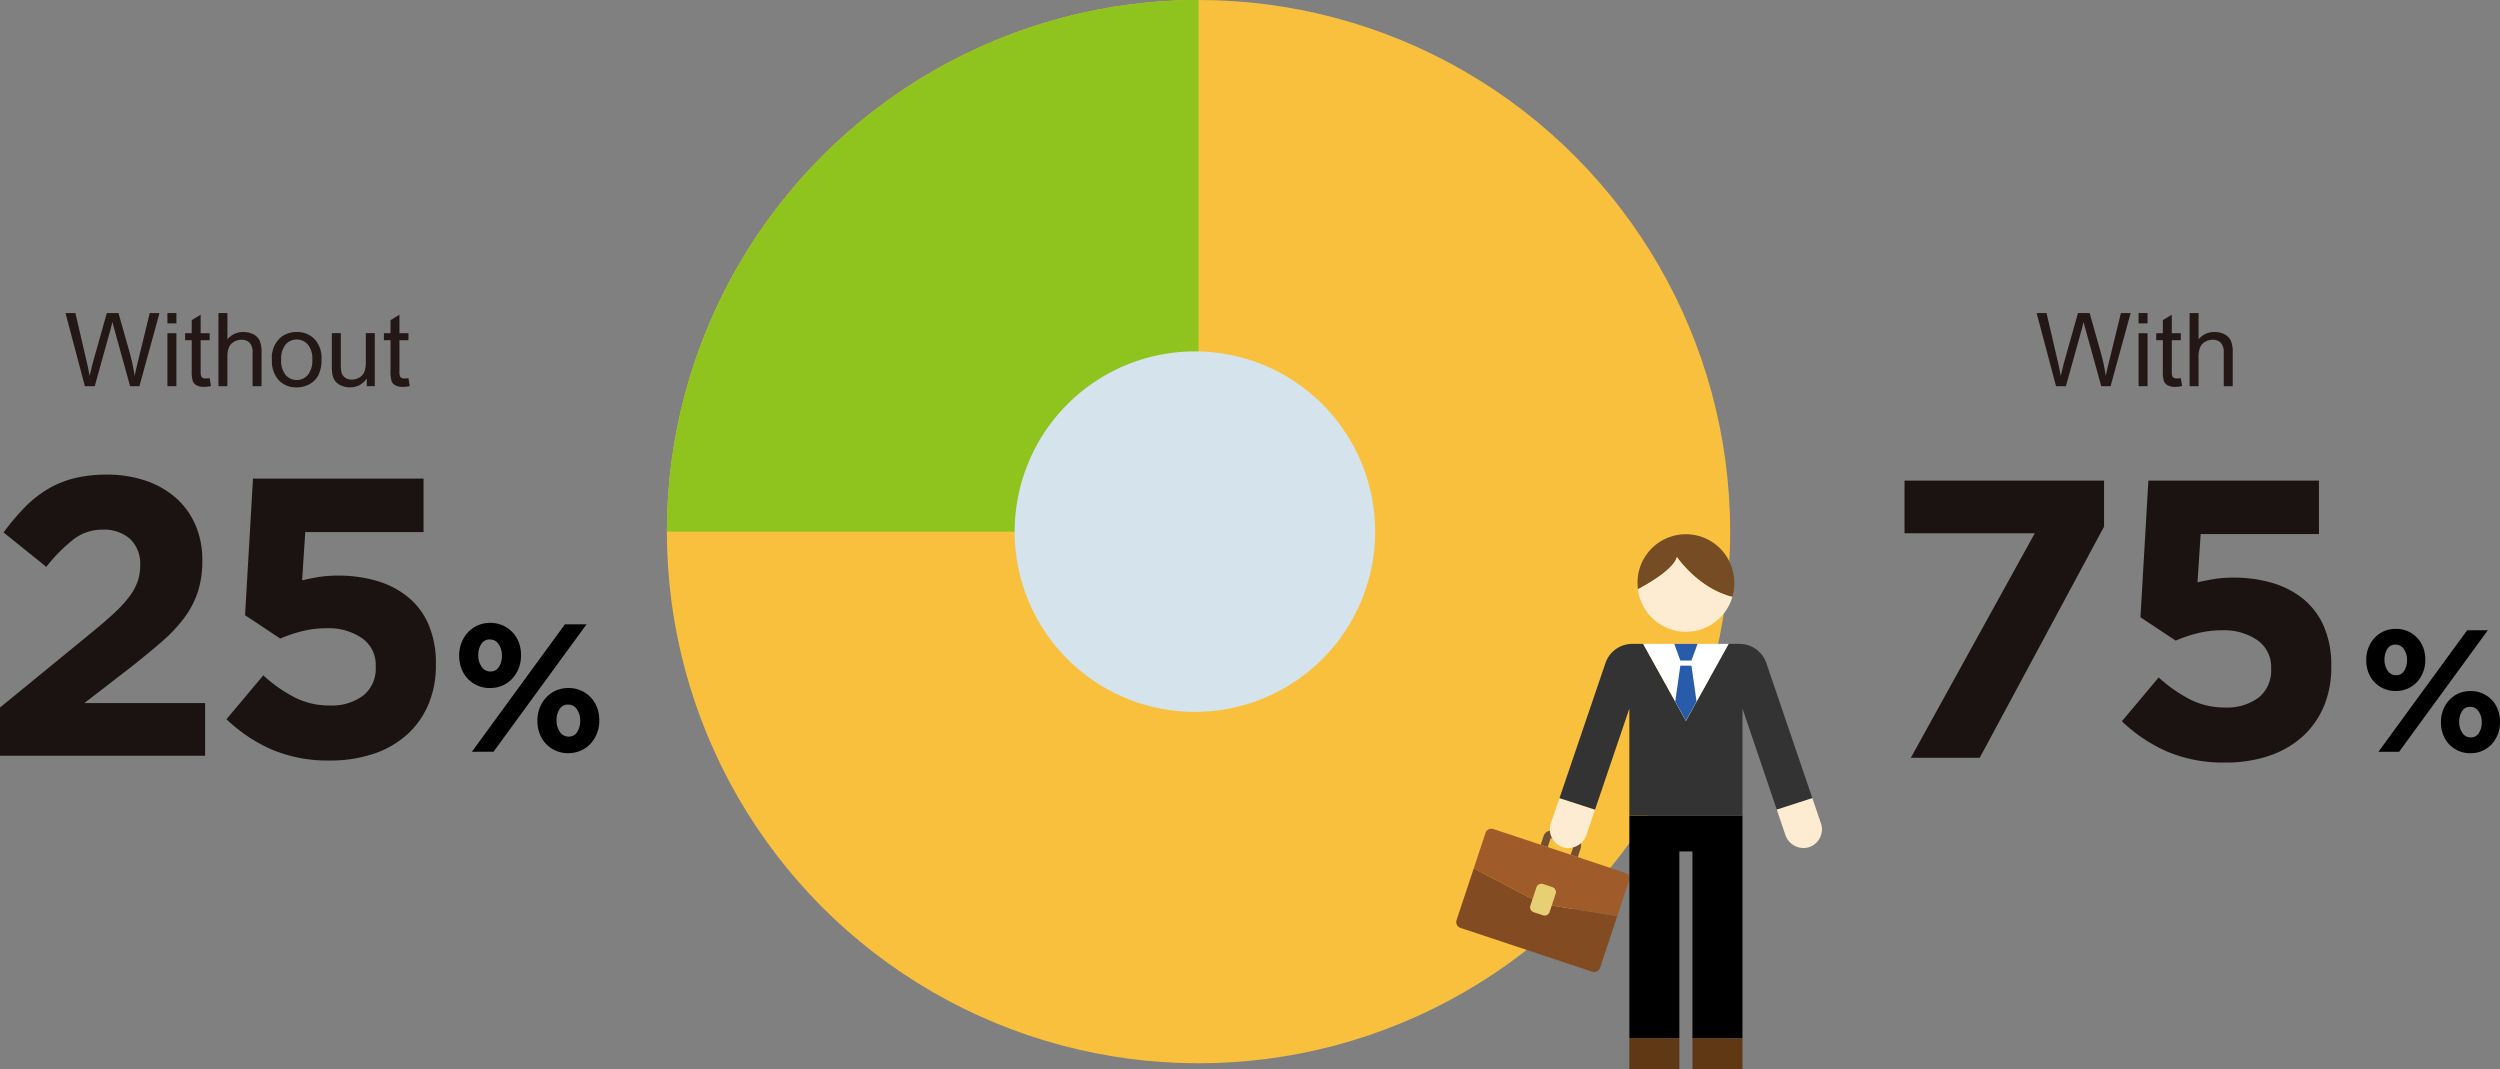 <svg xmlns="http://www.w3.org/2000/svg" xmlns:xlink="http://www.w3.org/1999/xlink" width="416.118" height="178" viewBox="0 0 416.118 178">
  <rect x="0" y="0" width="416.118" height="178" fill="#808080" stroke="none"/>
  <defs>
    <clipPath id="clip-path">
      <rect id="長方形_2277" data-name="長方形 2277" width="88.49" height="88.49" fill="#8fc31e"/>
    </clipPath>
  </defs>
  <g id="グループ_4813" data-name="グループ 4813" transform="translate(-3754 -1648)">
    <g id="グループ_4711" data-name="グループ 4711" transform="translate(88 311)">
      <path id="パス_53366" data-name="パス 53366" d="M345.223,64.279,341.99,52.11h1.651l1.851,7.977q.3,1.252.515,2.491.465-1.951.548-2.25l2.315-8.218h1.943l1.743,6.159a32.53,32.53,0,0,1,.946,4.309q.234-1.155.607-2.649l1.909-7.819h1.618L354.3,64.279h-1.552l-2.565-9.272q-.324-1.163-.382-1.427-.19.837-.356,1.427l-2.582,9.272Z" transform="translate(3663 1337.001)" fill="#231815"/>
      <path id="パス_53367" data-name="パス 53367" d="M358.961,53.828V52.11h1.495v1.718Zm0,1.635h1.495v8.816h-1.495Z" transform="translate(3663 1337.001)" fill="#231815"/>
      <path id="パス_53368" data-name="パス 53368" d="M365.99,62.943l.215,1.319a5.483,5.483,0,0,1-1.128.133,2.56,2.56,0,0,1-1.262-.257,1.439,1.439,0,0,1-.631-.677A5.385,5.385,0,0,1,363,61.7V56.625h-1.1V55.463H363V53.281l1.487-.9V55.46h1.5v1.162h-1.5v5.156a2.641,2.641,0,0,0,.078.821.612.612,0,0,0,.258.29.99.99,0,0,0,.51.108,4.8,4.8,0,0,0,.656-.054" transform="translate(3663 1337.001)" fill="#231815"/>
      <path id="パス_53369" data-name="パス 53369" d="M367.453,64.279V52.11h1.494v4.366a3.337,3.337,0,0,1,2.639-1.212,3.569,3.569,0,0,1,1.7.386,2.272,2.272,0,0,1,1.033,1.066,4.92,4.92,0,0,1,.311,1.977v5.586h-1.494V58.693a2.313,2.313,0,0,0-.485-1.632,1.807,1.807,0,0,0-1.374-.511,2.41,2.41,0,0,0-1.249.345,1.943,1.943,0,0,0-.835.935,4.286,4.286,0,0,0-.249,1.626v4.823Z" transform="translate(3663 1337.001)" fill="#231815"/>
    </g>
    <g id="グループ_4710" data-name="グループ 4710" transform="translate(88 311)">
      <path id="パス_53370" data-name="パス 53370" d="M17.129,64.279,13.9,52.11h1.652L17.4,60.087q.3,1.252.515,2.491.464-1.951.548-2.25l2.315-8.218h1.942l1.744,6.159a32.526,32.526,0,0,1,.946,4.309q.232-1.155.606-2.649l1.91-7.819h1.618L26.206,64.279H24.654l-2.565-9.272q-.324-1.163-.382-1.427-.191.837-.357,1.427l-2.582,9.272Z" transform="translate(3663 1337.001)" fill="#231815"/>
      <path id="パス_53371" data-name="パス 53371" d="M30.867,53.828V52.11h1.494v1.718Zm0,1.635h1.494v8.816H30.867Z" transform="translate(3663 1337.001)" fill="#231815"/>
      <path id="パス_53372" data-name="パス 53372" d="M37.9,62.943l.216,1.319a5.5,5.5,0,0,1-1.129.133,2.559,2.559,0,0,1-1.261-.257,1.439,1.439,0,0,1-.631-.677,5.358,5.358,0,0,1-.183-1.764V56.625h-1.1V55.463h1.1V53.281l1.486-.9V55.46h1.5v1.162H36.4v5.156a2.671,2.671,0,0,0,.078.821.617.617,0,0,0,.258.29,1,1,0,0,0,.511.108,4.916,4.916,0,0,0,.653-.054" transform="translate(3663 1337.001)" fill="#231815"/>
      <path id="パス_53373" data-name="パス 53373" d="M39.358,64.279V52.11h1.494v4.366a3.338,3.338,0,0,1,2.64-1.212,3.569,3.569,0,0,1,1.7.386,2.268,2.268,0,0,1,1.033,1.066,4.921,4.921,0,0,1,.312,1.977v5.586H45.043V58.693a2.308,2.308,0,0,0-.486-1.632,1.807,1.807,0,0,0-1.374-.511,2.42,2.42,0,0,0-1.249.345,1.943,1.943,0,0,0-.835.935,4.286,4.286,0,0,0-.249,1.626v4.823Z" transform="translate(3663 1337.001)" fill="#231815"/>
      <path id="パス_53374" data-name="パス 53374" d="M48.257,59.871a4.545,4.545,0,0,1,1.361-3.627,4.1,4.1,0,0,1,2.772-.98,3.955,3.955,0,0,1,2.972,1.192,4.523,4.523,0,0,1,1.154,3.291,5.824,5.824,0,0,1-.51,2.676,3.617,3.617,0,0,1-1.487,1.516,4.32,4.32,0,0,1-2.129.539A3.96,3.96,0,0,1,49.4,63.29a4.738,4.738,0,0,1-1.141-3.419m1.536,0a3.756,3.756,0,0,0,.738,2.536,2.462,2.462,0,0,0,3.474.237,2.525,2.525,0,0,0,.237-.237,3.846,3.846,0,0,0,.738-2.581,3.642,3.642,0,0,0-.743-2.479,2.464,2.464,0,0,0-3.706,0,3.744,3.744,0,0,0-.735,2.524Z" transform="translate(3663 1337.001)" fill="#231815"/>
      <path id="パス_53375" data-name="パス 53375" d="M64.045,64.279v-1.3a3.225,3.225,0,0,1-2.8,1.494,3.564,3.564,0,0,1-1.457-.3,2.388,2.388,0,0,1-1-.751,2.806,2.806,0,0,1-.461-1.108,7.461,7.461,0,0,1-.092-1.4V55.452h1.494v4.89a8.66,8.66,0,0,0,.092,1.576,1.551,1.551,0,0,0,.6.926,1.849,1.849,0,0,0,1.129.336,2.455,2.455,0,0,0,1.261-.344,1.916,1.916,0,0,0,.834-.938,4.687,4.687,0,0,0,.246-1.722V55.452h1.494v8.816Z" transform="translate(3663 1337.001)" fill="#231815"/>
      <path id="パス_53376" data-name="パス 53376" d="M70.984,62.943l.216,1.319a5.5,5.5,0,0,1-1.129.133,2.561,2.561,0,0,1-1.262-.257,1.442,1.442,0,0,1-.63-.677A5.332,5.332,0,0,1,68,61.7V56.625H66.9V55.463H68V53.281l1.486-.9V55.46h1.5v1.162h-1.5v5.156a2.671,2.671,0,0,0,.078.821.617.617,0,0,0,.258.29,1,1,0,0,0,.511.108,4.8,4.8,0,0,0,.655-.054" transform="translate(3663 1337.001)" fill="#231815"/>
    </g>
    <path id="パス_53393" data-name="パス 53393" d="M84.549,114.521a4.987,4.987,0,0,1-4.755-3.271,5.889,5.889,0,0,1-.364-2.09V109.1a5.8,5.8,0,0,1,.379-2.1,5.368,5.368,0,0,1,1.06-1.727A4.89,4.89,0,0,1,82.5,104.1a5.118,5.118,0,0,1,2.105-.424,5.021,5.021,0,0,1,2.09.424,4.989,4.989,0,0,1,2.665,2.847,5.9,5.9,0,0,1,.364,2.091v.06a5.821,5.821,0,0,1-.378,2.105,5.384,5.384,0,0,1-1.061,1.727,4.878,4.878,0,0,1-1.635,1.166,5.123,5.123,0,0,1-2.106.424m12.481-10.6h3.6l-15.478,21.2h-3.6Zm-12.42,7.845a1.6,1.6,0,0,0,1.454-.788,3.4,3.4,0,0,0,.485-1.817V109.1A3.244,3.244,0,0,0,86,107.236a1.677,1.677,0,0,0-1.454-.8,1.6,1.6,0,0,0-1.454.772,3.387,3.387,0,0,0-.484,1.833v.06a3.231,3.231,0,0,0,.545,1.863,1.68,1.68,0,0,0,1.454.8m12.964,13.6a4.987,4.987,0,0,1-4.755-3.271,5.889,5.889,0,0,1-.364-2.09v-.061a5.8,5.8,0,0,1,.379-2.105,5.4,5.4,0,0,1,1.06-1.727,4.925,4.925,0,0,1,1.636-1.166,5.134,5.134,0,0,1,2.105-.424,4.985,4.985,0,0,1,4.756,3.272,5.911,5.911,0,0,1,.363,2.09v.06a5.813,5.813,0,0,1-.378,2.1,5.393,5.393,0,0,1-1.06,1.727,4.889,4.889,0,0,1-1.636,1.167,5.138,5.138,0,0,1-2.106.423m.061-2.756a1.594,1.594,0,0,0,1.454-.788A3.392,3.392,0,0,0,99.573,120v-.061a3.237,3.237,0,0,0-.544-1.862,1.681,1.681,0,0,0-1.455-.8,1.6,1.6,0,0,0-1.454.772,3.378,3.378,0,0,0-.484,1.833v.06a3.234,3.234,0,0,0,.545,1.863,1.68,1.68,0,0,0,1.454.8" transform="translate(3751 1648.001)"/>
    <path id="パス_53394" data-name="パス 53394" d="M401.742,115.015a4.761,4.761,0,0,1-4.539-3.122,5.64,5.64,0,0,1-.347-1.995v-.058a5.552,5.552,0,0,1,.361-2.009,5.15,5.15,0,0,1,1.012-1.648,4.678,4.678,0,0,1,1.562-1.113,4.886,4.886,0,0,1,2.009-.4,4.763,4.763,0,0,1,4.539,3.123,5.612,5.612,0,0,1,.347,1.994v.058a5.571,5.571,0,0,1-.361,2.01,5.132,5.132,0,0,1-1.012,1.648,4.657,4.657,0,0,1-1.561,1.112,4.881,4.881,0,0,1-2.01.4M413.654,104.9h3.44l-14.773,20.237H398.88ZM401.8,112.384a1.524,1.524,0,0,0,1.388-.751,3.247,3.247,0,0,0,.462-1.735v-.058a3.089,3.089,0,0,0-.52-1.778,1.6,1.6,0,0,0-1.388-.766,1.533,1.533,0,0,0-1.388.737,3.22,3.22,0,0,0-.462,1.749v.058a3.078,3.078,0,0,0,.521,1.778,1.6,1.6,0,0,0,1.387.766m12.374,12.982a4.759,4.759,0,0,1-4.539-3.123,5.636,5.636,0,0,1-.347-1.995v-.057a5.533,5.533,0,0,1,.362-2.01,5.127,5.127,0,0,1,1.012-1.648,4.684,4.684,0,0,1,1.56-1.113,4.914,4.914,0,0,1,2.01-.4,4.759,4.759,0,0,1,4.539,3.123,5.622,5.622,0,0,1,.347,2v.058a5.524,5.524,0,0,1-.362,2.009,5.148,5.148,0,0,1-1.011,1.648,4.668,4.668,0,0,1-1.562,1.113,4.883,4.883,0,0,1-2.009.4m.058-2.631a1.524,1.524,0,0,0,1.388-.752,3.254,3.254,0,0,0,.463-1.735v-.057a3.085,3.085,0,0,0-.521-1.778,1.6,1.6,0,0,0-1.388-.767,1.528,1.528,0,0,0-1.387.737,3.221,3.221,0,0,0-.463,1.75v.058a3.091,3.091,0,0,0,.52,1.777,1.6,1.6,0,0,0,1.388.767" transform="translate(3751 1648.001)"/>
    <g id="グループ_4713" data-name="グループ 4713" transform="translate(153 -21.997)">
      <path id="パス_53462" data-name="パス 53462" d="M0,38.764,15.358,26.2q2.17-1.779,3.687-3.191a20.21,20.21,0,0,0,2.473-2.7,9.54,9.54,0,0,0,1.384-2.5,7.987,7.987,0,0,0,.43-2.664,5.662,5.662,0,0,0-1.713-4.472,6.537,6.537,0,0,0-4.484-1.516,7.889,7.889,0,0,0-4.776,1.519A26.656,26.656,0,0,0,7.71,15.354L.593,9.62A40.315,40.315,0,0,1,4.054,5.51,19.269,19.269,0,0,1,7.811,2.488,16.322,16.322,0,0,1,12.257.633,22.177,22.177,0,0,1,17.8,0a19.619,19.619,0,0,1,6.49,1.023A14.712,14.712,0,0,1,29.294,3.89a12.736,12.736,0,0,1,3.229,4.478,14.548,14.548,0,0,1,1.152,5.868v.132a16.408,16.408,0,0,1-.756,5.172,15.421,15.421,0,0,1-2.241,4.284,25.335,25.335,0,0,1-3.791,4.02q-2.307,2.01-5.338,4.381l-7.509,5.8h20.1v8.765H0Z" transform="translate(3601 1748.998)" fill="#1a1311"/>
      <path id="パス_53463" data-name="パス 53463" d="M29.278,47.131a23.94,23.94,0,0,1-9.75-1.833,26.109,26.109,0,0,1-7.516-5.037l6.129-7.3a23.955,23.955,0,0,0,5.275,3.694,12.617,12.617,0,0,0,5.73,1.318,8.791,8.791,0,0,0,5.636-1.657,5.745,5.745,0,0,0,2.074-4.77v-.132a5.4,5.4,0,0,0-2.272-4.635,9.775,9.775,0,0,0-5.9-1.66,16.525,16.525,0,0,0-4.12.5,22.648,22.648,0,0,0-3.593,1.218l-5.865-3.888L16.427.21h28.39v8.9H25.129l-.527,8.03q1.384-.325,2.768-.552a20.293,20.293,0,0,1,3.292-.232,22.573,22.573,0,0,1,6.3.857,14.712,14.712,0,0,1,5.165,2.633,12.1,12.1,0,0,1,3.483,4.569,16.138,16.138,0,0,1,1.258,6.675v.132a16.521,16.521,0,0,1-1.258,6.606,14.2,14.2,0,0,1-3.549,5A15.788,15.788,0,0,1,36.5,46.014a22.269,22.269,0,0,1-7.227,1.117" transform="translate(3626.683 1749.449)" fill="#1a1311"/>
    </g>
    <g id="グループ_4715" data-name="グループ 4715" transform="translate(153.247 -21.329)">
      <path id="パス_53464" data-name="パス 53464" d="M122.619,8.87H100.938V.1h33.214V7.752L113.459,46.235H101.992Z" transform="translate(3816.816 1749.224)" fill="#1a1311"/>
      <path id="パス_53465" data-name="パス 53465" d="M129.732,47.026a23.993,23.993,0,0,1-9.75-1.83,26.237,26.237,0,0,1-7.516-5.037l6.129-7.3a23.936,23.936,0,0,0,5.275,3.69,12.617,12.617,0,0,0,5.73,1.318,8.809,8.809,0,0,0,5.636-1.654,5.745,5.745,0,0,0,2.074-4.77v-.135a5.4,5.4,0,0,0-2.272-4.635,9.774,9.774,0,0,0-5.9-1.657,16.674,16.674,0,0,0-4.12.5,22.968,22.968,0,0,0-3.593,1.218l-5.865-3.888L116.881.105h28.39V9H125.583l-.527,8.034c.923-.217,1.845-.4,2.768-.552a20.293,20.293,0,0,1,3.292-.232,22.458,22.458,0,0,1,6.3.857,14.759,14.759,0,0,1,5.165,2.63,12.152,12.152,0,0,1,3.483,4.569,16.138,16.138,0,0,1,1.258,6.675v.132a16.547,16.547,0,0,1-1.258,6.609,14.228,14.228,0,0,1-3.549,5,15.836,15.836,0,0,1-5.561,3.191,22.27,22.27,0,0,1-7.227,1.114" transform="translate(3841.465 1749.224)" fill="#1a1311"/>
    </g>
    <g id="グループ_4806" data-name="グループ 4806" transform="translate(4821 809)">
      <circle id="楕円形_81" data-name="楕円形 81" cx="88.49" cy="88.49" r="88.49" transform="translate(-956 839)" fill="#f9c03e"/>
      <g id="グループ_4804" data-name="グループ 4804" transform="translate(-956 839)">
        <g id="グループ_4803" data-name="グループ 4803" clip-path="url(#clip-path)">
          <path id="パス_53993" data-name="パス 53993" d="M88.49,0A88.49,88.49,0,0,0,0,88.49H88.49Z" fill="#8fc31e"/>
        </g>
      </g>
      <path id="パス_53060" data-name="パス 53060" d="M200.052,58.489a30,30,0,1,1-30,30,30,30,0,0,1,30-30" transform="translate(-1068.163 839.001)" fill="#d4e3ec"/>
      <path id="パス_53061" data-name="パス 53061" d="M263.774,142.664l-1.169-.388.5-1.5-3.83-1.272-.5,1.5-1.169-.389.5-1.5a1.234,1.234,0,0,1,1.557-.781l3.83,1.272a1.232,1.232,0,0,1,.78,1.557Z" transform="translate(-1068.163 839.001)" fill="#744f33"/>
      <path id="パス_53062" data-name="パス 53062" d="M246.465,144.543l-2.862,8.614a1.015,1.015,0,0,0,.642,1.285h0l21.952,7.293a1.017,1.017,0,0,0,1.286-.644l2.862-8.615-12.586-2.024Z" transform="translate(-1068.163 839.001)" fill="#834b22"/>
      <path id="パス_53063" data-name="パス 53063" d="M271.665,145.282l-21.951-7.293a1.019,1.019,0,0,0-1.287.644l-1.963,5.909,11.3,5.91,12.586,2.024,1.964-5.909a1.017,1.017,0,0,0-.647-1.284h0" transform="translate(-1068.163 839.001)" fill="#9f5b29"/>
      <path id="パス_53064" data-name="パス 53064" d="M258,147.14l1.548.514a.867.867,0,0,1,.549,1.1l-1.011,3.043a.867.867,0,0,1-1.1.549l-1.548-.514a.867.867,0,0,1-.549-1.1l1.011-3.043a.867.867,0,0,1,1.1-.549" transform="translate(-1068.163 839.001)" fill="#e7d074"/>
      <path id="パス_53065" data-name="パス 53065" d="M280.285,92.713s3.542,5.255,9.23,6.626a8.03,8.03,0,0,0,.322-2.237c0-.244-.016-.484-.037-.723a8.048,8.048,0,1,0-16.046,1.265c.011.145.027.29.046.435,2.114-1.131,5.916-3.388,6.485-5.366" transform="translate(-1068.163 839.001)" fill="#754c24"/>
      <path id="パス_53066" data-name="パス 53066" d="M280.282,92.714c-.566,1.978-4.367,4.235-6.488,5.362a8.046,8.046,0,0,0,15.718,1.265c-5.688-1.37-9.23-6.627-9.23-6.627" transform="translate(-1068.163 839.001)" fill="#feecd2"/>
      <path id="パス_53067" data-name="パス 53067" d="M291.192,172.831V135.749H272.365v37.082h8.325V141.718h2.175v31.113Z" transform="translate(-1068.163 839.001)"/>
      <path id="パス_53068" data-name="パス 53068" d="M259.3,137.043a3.114,3.114,0,0,0,1.945,3.951,3.033,3.033,0,0,0,.3.085,3.2,3.2,0,0,0,3.693-2.157l1.412-4.16-5.917-1.916Z" transform="translate(-1068.163 839.001)" fill="#feecd2"/>
      <path id="パス_53069" data-name="パス 53069" d="M295.165,110.359a4.708,4.708,0,0,0-4.455-3.186h-1.818l-7.114,12.8-7.115-12.8h-1.818a4.709,4.709,0,0,0-4.455,3.186l-7.656,22.487,5.917,1.916,5.712-16.821v17.807h18.83v-17.81l5.712,16.821,5.918-1.916Z" transform="translate(-1068.163 839.001)" fill="#333"/>
      <path id="パス_53070" data-name="パス 53070" d="M302.822,132.846l-5.918,1.916,1.412,4.16a3.2,3.2,0,0,0,3.693,2.157,3.114,3.114,0,0,0,2.327-3.739c-.024-.1-.052-.2-.085-.3Z" transform="translate(-1068.163 839.001)" fill="#feecd2"/>
      <rect id="長方形_2200" data-name="長方形 2200" width="8.325" height="5.168" transform="translate(-795.801 1011.832)" fill="#603813"/>
      <rect id="長方形_2201" data-name="長方形 2201" width="8.325" height="5.168" transform="translate(-785.296 1011.832)" fill="#603813"/>
      <path id="パス_53071" data-name="パス 53071" d="M274.663,107.173l7.115,12.8,7.115-12.8Z" transform="translate(-1068.163 839.001)" fill="#fff"/>
      <path id="パス_53072" data-name="パス 53072" d="M280.855,109.947H282.7l1.014-2.774h-3.874Z" transform="translate(-1068.163 839.001)" fill="#285caa"/>
      <path id="パス_53073" data-name="パス 53073" d="M283.551,116.78l-.851-5.987h-1.849L280,116.78l1.773,3.189Z" transform="translate(-1068.163 839.001)" fill="#285caa"/>
    </g>
  </g>
</svg>
